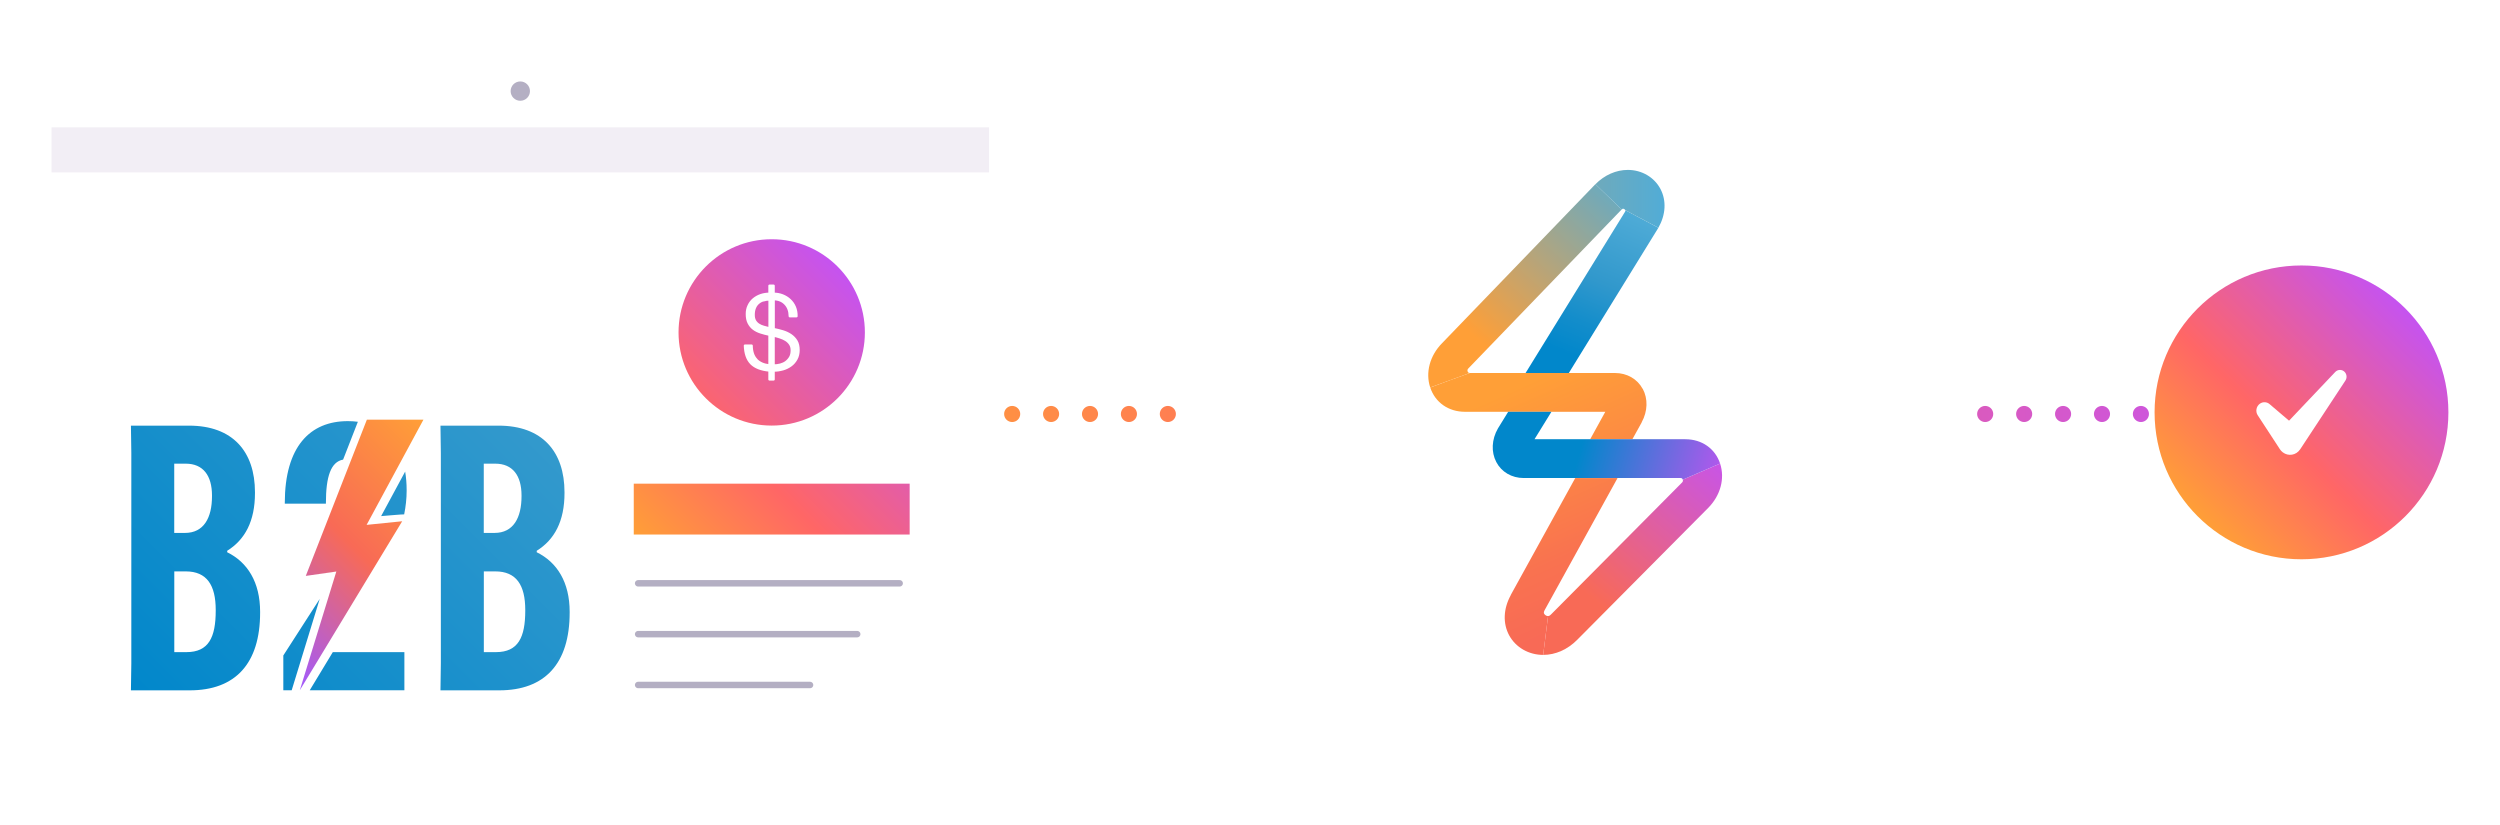 <svg width="388" height="128" viewBox="0 0 388 128" fill="none" xmlns="http://www.w3.org/2000/svg">
<g clip-path="url(#clip0_3434_313)" filter="url(#filter0_d_3434_313)">
<path d="M132.93 57.5C132.85 57.5 132.77 57.49 132.69 57.48C132.61 57.46 132.53 57.44 132.45 57.4C132.38 57.37 132.3 57.33 132.24 57.29C132.17 57.24 132.1 57.19 132.05 57.13C131.99 57.08 131.94 57.01 131.89 56.94C131.85 56.88 131.81 56.8 131.78 56.73C131.74 56.65 131.72 56.57 131.7 56.49C131.69 56.41 131.68 56.33 131.68 56.25C131.68 55.92 131.81 55.6 132.05 55.37C132.51 54.9 133.35 54.9 133.81 55.37C134.05 55.6 134.18 55.92 134.18 56.25C134.18 56.33 134.17 56.41 134.16 56.49C134.14 56.57 134.12 56.65 134.08 56.73C134.05 56.8 134.01 56.88 133.97 56.94C133.92 57.01 133.87 57.08 133.81 57.13C133.58 57.37 133.26 57.5 132.93 57.5Z" fill="url(#paint0_linear_3434_313)"/>
<path d="M349.139 56.25C349.139 55.56 349.699 55 350.389 55C351.079 55 351.639 55.56 351.639 56.25C351.639 56.94 351.079 57.5 350.389 57.5C349.699 57.5 349.139 56.94 349.139 56.25ZM343.099 56.25C343.099 55.56 343.659 55 344.349 55C345.039 55 345.599 55.56 345.599 56.25C345.599 56.94 345.039 57.5 344.349 57.5C343.659 57.5 343.099 56.94 343.099 56.25ZM337.059 56.25C337.059 55.56 337.619 55 338.309 55C338.999 55 339.559 55.56 339.559 56.25C339.559 56.94 338.999 57.5 338.309 57.5C337.619 57.5 337.059 56.94 337.059 56.25ZM331.019 56.25C331.019 55.56 331.579 55 332.269 55C332.959 55 333.519 55.56 333.519 56.25C333.519 56.94 332.959 57.5 332.269 57.5C331.579 57.5 331.019 56.94 331.019 56.25ZM324.979 56.25C324.979 55.56 325.539 55 326.229 55C326.919 55 327.479 55.56 327.479 56.25C327.479 56.94 326.919 57.5 326.229 57.5C325.539 57.5 324.979 56.94 324.979 56.25ZM318.939 56.25C318.939 55.56 319.499 55 320.189 55C320.879 55 321.439 55.56 321.439 56.25C321.439 56.94 320.879 57.5 320.189 57.5C319.499 57.5 318.939 56.94 318.939 56.25ZM312.899 56.25C312.899 55.56 313.459 55 314.149 55C314.839 55 315.399 55.56 315.399 56.25C315.399 56.94 314.839 57.5 314.149 57.5C313.459 57.5 312.899 56.94 312.899 56.25ZM306.849 56.25C306.849 55.56 307.419 55 308.099 55C308.799 55 309.349 55.56 309.349 56.25C309.349 56.94 308.799 57.5 308.099 57.5C307.419 57.5 306.849 56.94 306.849 56.25ZM300.809 56.25C300.809 55.56 301.369 55 302.059 55C302.759 55 303.309 55.56 303.309 56.25C303.309 56.94 302.759 57.5 302.059 57.5C301.369 57.5 300.809 56.94 300.809 56.25ZM294.769 56.25C294.769 55.56 295.329 55 296.019 55C296.709 55 297.279 55.56 297.279 56.25C297.279 56.94 296.709 57.5 296.019 57.5C295.329 57.5 294.769 56.94 294.769 56.25ZM288.729 56.25C288.729 55.56 289.289 55 289.979 55C290.669 55 291.229 55.56 291.229 56.25C291.229 56.94 290.669 57.5 289.979 57.5C289.289 57.5 288.729 56.94 288.729 56.25ZM282.689 56.25C282.689 55.56 283.249 55 283.939 55C284.629 55 285.189 55.56 285.189 56.25C285.189 56.94 284.629 57.5 283.939 57.5C283.249 57.5 282.689 56.94 282.689 56.25ZM276.649 56.25C276.649 55.56 277.209 55 277.899 55C278.589 55 279.149 55.56 279.149 56.25C279.149 56.94 278.589 57.5 277.899 57.5C277.209 57.5 276.649 56.94 276.649 56.25ZM270.609 56.25C270.609 55.56 271.169 55 271.859 55C272.549 55 273.109 55.56 273.109 56.25C273.109 56.94 272.549 57.5 271.859 57.5C271.169 57.5 270.609 56.94 270.609 56.25ZM264.569 56.25C264.569 55.56 265.129 55 265.819 55C266.509 55 267.069 55.56 267.069 56.25C267.069 56.94 266.509 57.5 265.819 57.5C265.129 57.5 264.569 56.94 264.569 56.25ZM258.529 56.25C258.529 55.56 259.089 55 259.779 55C260.469 55 261.029 55.56 261.029 56.25C261.029 56.94 260.469 57.5 259.779 57.5C259.089 57.5 258.529 56.94 258.529 56.25ZM252.489 56.25C252.489 55.56 253.049 55 253.739 55C254.429 55 254.989 55.56 254.989 56.25C254.989 56.94 254.429 57.5 253.739 57.5C253.049 57.5 252.489 56.94 252.489 56.25ZM246.449 56.25C246.449 55.56 247.009 55 247.699 55C248.389 55 248.949 55.56 248.949 56.25C248.949 56.94 248.389 57.5 247.699 57.5C247.009 57.5 246.449 56.94 246.449 56.25ZM240.409 56.25C240.409 55.56 240.969 55 241.659 55C242.349 55 242.909 55.56 242.909 56.25C242.909 56.94 242.349 57.5 241.659 57.5C240.969 57.5 240.409 56.94 240.409 56.25ZM234.369 56.25C234.369 55.56 234.929 55 235.619 55C236.309 55 236.869 55.56 236.869 56.25C236.869 56.94 236.309 57.5 235.619 57.5C234.929 57.5 234.369 56.94 234.369 56.25ZM228.329 56.25C228.329 55.56 228.889 55 229.579 55C230.269 55 230.829 55.56 230.829 56.25C230.829 56.94 230.269 57.5 229.579 57.5C228.889 57.5 228.329 56.94 228.329 56.25ZM222.289 56.25C222.289 55.56 222.849 55 223.539 55C224.229 55 224.789 55.56 224.789 56.25C224.789 56.94 224.229 57.5 223.539 57.5C222.849 57.5 222.289 56.94 222.289 56.25ZM216.249 56.25C216.249 55.56 216.809 55 217.499 55C218.189 55 218.749 55.56 218.749 56.25C218.749 56.94 218.189 57.5 217.499 57.5C216.809 57.5 216.249 56.94 216.249 56.25ZM210.209 56.25C210.209 55.56 210.769 55 211.459 55C212.149 55 212.709 55.56 212.709 56.25C212.709 56.94 212.149 57.5 211.459 57.5C210.769 57.5 210.209 56.94 210.209 56.25ZM204.169 56.25C204.169 55.56 204.729 55 205.419 55C206.109 55 206.669 55.56 206.669 56.25C206.669 56.94 206.109 57.5 205.419 57.5C204.729 57.5 204.169 56.94 204.169 56.25ZM198.129 56.25C198.129 55.56 198.679 55 199.379 55C200.069 55 200.629 55.56 200.629 56.25C200.629 56.94 200.069 57.5 199.379 57.5C198.679 57.5 198.129 56.94 198.129 56.25ZM192.089 56.25C192.089 55.56 192.639 55 193.339 55C194.029 55 194.589 55.56 194.589 56.25C194.589 56.94 194.029 57.5 193.339 57.5C192.639 57.5 192.089 56.94 192.089 56.25ZM186.039 56.25C186.039 55.56 186.609 55 187.289 55C187.989 55 188.539 55.56 188.539 56.25C188.539 56.94 187.989 57.5 187.289 57.5C186.609 57.5 186.039 56.94 186.039 56.25ZM179.999 56.25C179.999 55.56 180.559 55 181.249 55C181.949 55 182.499 55.56 182.499 56.25C182.499 56.94 181.949 57.5 181.249 57.5C180.559 57.5 179.999 56.94 179.999 56.25ZM173.959 56.25C173.959 55.56 174.519 55 175.209 55C175.899 55 176.459 55.56 176.459 56.25C176.459 56.94 175.899 57.5 175.209 57.5C174.519 57.5 173.959 56.94 173.959 56.25ZM167.919 56.25C167.919 55.56 168.479 55 169.169 55C169.859 55 170.419 55.56 170.419 56.25C170.419 56.94 169.859 57.5 169.169 57.5C168.479 57.5 167.919 56.94 167.919 56.25ZM161.879 56.25C161.879 55.56 162.439 55 163.129 55C163.819 55 164.379 55.56 164.379 56.25C164.379 56.94 163.819 57.5 163.129 57.5C162.439 57.5 161.879 56.94 161.879 56.25ZM155.839 56.25C155.839 55.56 156.399 55 157.089 55C157.779 55 158.339 55.56 158.339 56.25C158.339 56.94 157.779 57.5 157.089 57.5C156.399 57.5 155.839 56.94 155.839 56.25ZM149.799 56.25C149.799 55.56 150.359 55 151.049 55C151.739 55 152.299 55.56 152.299 56.25C152.299 56.94 151.739 57.5 151.049 57.5C150.359 57.5 149.799 56.94 149.799 56.25ZM143.759 56.25C143.759 55.56 144.319 55 145.009 55C145.699 55 146.259 55.56 146.259 56.25C146.259 56.94 145.699 57.5 145.009 57.5C144.319 57.5 143.759 56.94 143.759 56.25ZM137.719 56.25C137.719 55.56 138.279 55 138.969 55C139.659 55 140.219 55.56 140.219 56.25C140.219 56.94 139.659 57.5 138.969 57.5C138.279 57.5 137.719 56.94 137.719 56.25Z" fill="url(#paint1_linear_3434_313)"/>
<path d="M356.43 57.5C356.35 57.5 356.27 57.49 356.19 57.48C356.11 57.46 356.03 57.44 355.95 57.4C355.88 57.37 355.8 57.33 355.74 57.29C355.67 57.24 355.6 57.19 355.55 57.13C355.31 56.9 355.18 56.58 355.18 56.25C355.18 56.17 355.18 56.09 355.2 56.01C355.22 55.93 355.24 55.85 355.28 55.77C355.31 55.7 355.35 55.62 355.39 55.56C355.44 55.49 355.49 55.42 355.55 55.37C355.6 55.31 355.67 55.26 355.74 55.21C355.8 55.17 355.88 55.13 355.95 55.1C356.03 55.07 356.11 55.04 356.19 55.03C356.35 54.99 356.51 54.99 356.67 55.03C356.75 55.04 356.83 55.07 356.91 55.1C356.98 55.13 357.06 55.17 357.12 55.21C357.19 55.26 357.26 55.31 357.31 55.37C357.37 55.42 357.42 55.49 357.47 55.56C357.51 55.62 357.55 55.7 357.58 55.77C357.62 55.85 357.64 55.93 357.66 56.01C357.67 56.09 357.68 56.17 357.68 56.25C357.68 56.58 357.55 56.9 357.31 57.13C357.26 57.19 357.19 57.24 357.12 57.29C357.06 57.33 356.98 57.37 356.91 57.4C356.83 57.44 356.75 57.46 356.67 57.48C356.59 57.48 356.51 57.5 356.43 57.5Z" fill="url(#paint2_linear_3434_313)"/>
<path class="box-shadow--lite" d="M150.5 0H11C9.343 0 8 1.343 8 3V109C8 110.657 9.343 112 11 112H150.5C152.157 112 153.5 110.657 153.5 109V3C153.5 1.343 152.157 0 150.5 0Z" fill="white"/>
<path class="box-shadow--lite" d="M304.471 109V3C304.471 1.343 303.128 0 301.471 0L187.471 0C185.814 0 184.471 1.343 184.471 3V109C184.471 110.657 185.814 112 187.471 112L301.471 112C303.128 112 304.471 110.657 304.471 109Z" fill="white"/>
<path d="M221.97 52.14C221.2 49.82 221.91 47.19 223.81 45.26L247.61 20.58L251.68 24.51L227.89 49.18C227.83 49.24 227.69 49.39 227.77 49.63C227.85 49.88 228.04 49.88 228.12 49.88L221.97 52.13V52.14Z" fill="url(#paint3_linear_3434_313)"/>
<path d="M257.38 27.35L257.32 27.45L243.48 49.89H236.77L252.21 24.86C252.3 24.7 252.27 24.66 252.25 24.62L257.38 27.35Z" fill="url(#paint4_linear_3434_313)"/>
<path d="M240.26 87.61C240.33 87.61 240.48 87.61 240.72 87.36L261.05 66.89C261.11 66.83 261.25 66.68 261.17 66.44L266.96 63.94C267.73 66.27 267.02 68.91 265.1 70.84L244.77 91.31C243.28 92.81 241.41 93.64 239.5 93.64L240.26 87.62V87.61Z" fill="url(#paint5_linear_3434_313)"/>
<path d="M254.941 52.35C254.111 50.81 252.501 49.89 250.651 49.89H228.121C228.041 49.89 221.971 52.14 221.971 52.14C222.741 54.47 224.811 55.91 227.361 55.91H249.141L246.801 60.16H253.351L254.791 57.56V57.53C255.731 55.82 255.781 53.88 254.951 52.34L254.941 52.35Z" fill="url(#paint6_linear_3434_313)"/>
<path d="M244.48 66.19L234.46 84.36V84.39C233.31 86.5 233.23 88.76 234.22 90.6C235.24 92.48 237.26 93.64 239.5 93.64L240.26 87.62C240.03 87.62 239.77 87.46 239.66 87.26C239.6 87.15 239.56 87.02 239.72 86.71L251.04 66.2H244.49L244.48 66.19Z" fill="url(#paint7_linear_3434_313)"/>
<path d="M261.58 60.16H238.16L240.78 55.91H234.07L232.53 58.41L232.47 58.51C231.5 60.2 231.41 62.15 232.22 63.7C233.03 65.26 234.63 66.19 236.48 66.19H260.82C260.9 66.19 261.09 66.19 261.17 66.44L266.96 63.94C266.19 61.61 264.12 60.17 261.57 60.17L261.58 60.16Z" fill="url(#paint8_linear_3434_313)"/>
<path d="M247.609 20.59C249.029 19.16 250.819 18.37 252.639 18.37C254.809 18.37 256.749 19.51 257.709 21.34C258.649 23.14 258.529 25.33 257.379 27.35L252.249 24.62C252.179 24.48 252.009 24.39 251.889 24.39C251.869 24.39 251.809 24.39 251.679 24.52L247.609 20.59Z" fill="url(#paint9_linear_3434_313)"/>
<path d="M357.191 78.8C369.783 78.8 379.991 68.592 379.991 56C379.991 43.408 369.783 33.2 357.191 33.2C344.599 33.2 334.391 43.408 334.391 56C334.391 68.592 344.599 78.8 357.191 78.8Z" fill="url(#paint10_linear_3434_313)"/>
<path d="M363.89 49.72C363.49 49.31 362.84 49.31 362.44 49.72L355.26 57.29L352.24 54.72C351.82 54.36 351.21 54.32 350.74 54.65C350.17 55.05 350.01 55.86 350.4 56.45L353.84 61.72C353.96 61.9 354.11 62.07 354.3 62.21C355.15 62.85 356.34 62.66 356.95 61.78L357.03 61.67L363.99 51.09C364.28 50.67 364.25 50.09 363.88 49.71L363.89 49.72Z" fill="white"/>
<path d="M80.75 7.64C81.578 7.64 82.25 6.968 82.25 6.14C82.25 5.312 81.578 4.64 80.75 4.64C79.922 4.64 79.25 5.312 79.25 6.14C79.25 6.968 79.922 7.64 80.75 7.64Z" fill="#B4AFC3"/>
<path d="M141.179 74.96H98.359V67.07H141.179V74.96ZM119.769 29.13C111.779 29.13 105.309 35.61 105.309 43.59C105.309 51.57 111.789 58.05 119.769 58.05C127.749 58.05 134.229 51.57 134.229 43.59C134.229 35.61 127.749 29.13 119.769 29.13Z" fill="url(#paint11_linear_3434_313)"/>
<path d="M20.32 99.13L20.381 94.94V62.25L20.32 58.06H29.34C36.12 58.06 39.571 62.08 39.571 68.4V68.52C39.571 72.89 38.02 75.76 35.261 77.48V77.71C38.42 79.26 40.37 82.36 40.37 86.96V87.07C40.37 95 36.52 99.14 29.451 99.14H20.311L20.32 99.13ZM27.041 74.71H28.71C31.64 74.71 32.901 72.35 32.901 69.02V68.9C32.901 65.8 31.52 63.96 28.82 63.96H27.041V74.7V74.71ZM28.941 93.21C32.391 93.21 33.48 90.91 33.48 86.77V86.66C33.48 82.81 32.1 80.68 28.831 80.68H27.05V93.21H28.951H28.941ZM62.73 71.82C62.971 70.61 63.111 69.4 63.111 68.16V68.05C63.111 67.05 63.031 66.09 62.88 65.19L59.151 72.1C59.151 72.1 62.62 71.8 62.73 71.83V71.82ZM50.581 70.15V70.05C50.581 65.95 51.35 63.68 53.251 63.33L55.541 57.46C55.041 57.39 54.52 57.36 53.971 57.36C48.111 57.36 44.2 61.32 44.2 70.06V70.17H50.571V70.15H50.581ZM45.27 99.13L49.62 84.95L43.971 93.73V99.13H45.27ZM48.06 99.13H62.761V93.21H51.651L48.071 99.13H48.06ZM68.361 99.13L68.421 94.94V62.25L68.361 58.06H77.38C84.16 58.06 87.611 62.08 87.611 68.4V68.52C87.611 72.89 86.061 75.76 83.3 77.48V77.71C86.46 79.26 88.411 82.36 88.411 86.96V87.07C88.411 95 84.561 99.14 77.49 99.14H68.35L68.361 99.13ZM75.081 74.71H76.751C79.68 74.71 80.941 72.35 80.941 69.02V68.9C80.941 65.8 79.561 63.96 76.861 63.96H75.081V74.7V74.71ZM76.981 93.21C80.43 93.21 81.52 90.91 81.52 86.77V86.66C81.52 82.81 80.141 80.68 76.871 80.68H75.091V93.21H76.99H76.981Z" fill="url(#paint12_linear_3434_313)"/>
<path d="M65.719 57.13L56.899 73.46L62.419 72.9L46.529 99.13L52.199 80.7L47.459 81.38L56.939 57.13H65.709" fill="url(#paint13_linear_3434_313)"/>
<path d="M99.039 82.53H139.629" stroke="#B4AFC3" stroke-linecap="round" stroke-linejoin="round"/>
<path d="M99.039 90.42H133.039" stroke="#B4AFC3" stroke-linecap="round" stroke-linejoin="round"/>
<path d="M99.039 98.31H125.719" stroke="#B4AFC3" stroke-linecap="round" stroke-linejoin="round"/>
<path d="M117.389 47.82C117.859 48.32 118.539 48.62 119.419 48.71V43.95C118.949 43.85 118.499 43.74 118.069 43.6C117.639 43.46 117.269 43.28 116.949 43.04C116.629 42.8 116.379 42.49 116.189 42.12C115.999 41.75 115.909 41.29 115.909 40.73C115.909 40.25 115.999 39.81 116.189 39.43C116.369 39.04 116.619 38.71 116.939 38.44C117.259 38.17 117.629 37.96 118.059 37.81C118.489 37.66 118.939 37.59 119.419 37.59V36.34H120.069V37.59C120.559 37.59 121.019 37.67 121.449 37.84C121.879 38.01 122.259 38.24 122.589 38.55C122.919 38.86 123.179 39.22 123.359 39.65C123.539 40.08 123.629 40.56 123.619 41.08H122.569C122.559 40.28 122.329 39.64 121.869 39.16C121.409 38.68 120.819 38.44 120.079 38.44V43.07C120.559 43.17 121.029 43.28 121.489 43.42C121.949 43.56 122.359 43.75 122.729 44C123.089 44.25 123.379 44.55 123.609 44.92C123.829 45.29 123.939 45.76 123.939 46.33C123.939 46.85 123.829 47.32 123.609 47.72C123.389 48.12 123.099 48.46 122.739 48.72C122.379 48.98 121.969 49.19 121.499 49.32C121.029 49.45 120.559 49.52 120.069 49.52V50.89H119.419V49.51C118.119 49.39 117.169 49.02 116.569 48.4C115.969 47.78 115.649 46.86 115.609 45.64H116.659C116.669 46.58 116.909 47.3 117.389 47.8V47.82ZM118.479 38.6C118.179 38.69 117.919 38.83 117.689 39.03C117.459 39.23 117.279 39.47 117.159 39.78C117.029 40.09 116.969 40.45 116.969 40.87C116.969 41.24 117.039 41.55 117.179 41.79C117.319 42.03 117.499 42.22 117.729 42.37C117.959 42.52 118.219 42.64 118.519 42.72C118.819 42.8 119.119 42.89 119.429 42.96V38.48C119.099 38.48 118.779 38.53 118.489 38.62L118.479 38.6ZM121.109 48.59C121.439 48.5 121.739 48.37 121.999 48.17C122.259 47.97 122.469 47.73 122.639 47.44C122.799 47.15 122.879 46.79 122.879 46.37C122.879 45.98 122.789 45.66 122.619 45.41C122.449 45.15 122.229 44.94 121.959 44.77C121.689 44.6 121.389 44.47 121.059 44.36C120.729 44.25 120.399 44.16 120.069 44.09V48.72C120.429 48.72 120.769 48.68 121.109 48.59Z" fill="white" stroke="white" stroke-width="0.35" stroke-linecap="round" stroke-linejoin="round"/>
<path d="M153.5 11.76H8V18.76H153.5V11.76Z" fill="#F2EEF5"/>
</g>
<defs>
<filter id="filter0_d_3434_313" x="0" y="0" width="387.99" height="128" filterUnits="userSpaceOnUse" color-interpolation-filters="sRGB">
<feFlood flood-opacity="0" result="BackgroundImageFix"/>
<feColorMatrix in="SourceAlpha" type="matrix" values="0 0 0 0 0 0 0 0 0 0 0 0 0 0 0 0 0 0 127 0" result="hardAlpha"/>
<feOffset dy="8"/>
<feGaussianBlur stdDeviation="4"/>
<feComposite in2="hardAlpha" operator="out"/>
<feColorMatrix type="matrix" values="0 0 0 0 0.725 0 0 0 0 0.706 0 0 0 0 0.745 0 0 0 0.15 0"/>
<feBlend mode="normal" in2="BackgroundImageFix" result="effect1_dropShadow_3434_313"/>
<feBlend mode="normal" in="SourceGraphic" in2="effect1_dropShadow_3434_313" result="shape"/>
</filter>
<linearGradient id="paint0_linear_3434_313" x1="131.68" y1="56.25" x2="357.68" y2="56.25" gradientUnits="userSpaceOnUse">
<stop stop-color="#FF9F37"/>
<stop offset="0.4" stop-color="#FF6666"/>
<stop offset="1" stop-color="#C553F0"/>
</linearGradient>
<linearGradient id="paint1_linear_3434_313" x1="131.759" y1="56.25" x2="354.619" y2="56.25" gradientUnits="userSpaceOnUse">
<stop stop-color="#FF9F37"/>
<stop offset="0.4" stop-color="#FF6666"/>
<stop offset="1" stop-color="#C553F0"/>
</linearGradient>
<linearGradient id="paint2_linear_3434_313" x1="8" y1="56.25" x2="9" y2="56.25" gradientUnits="userSpaceOnUse">
<stop stop-color="#FF9F37"/>
<stop offset="0.4" stop-color="#FF6666"/>
<stop offset="1" stop-color="#C553F0"/>
</linearGradient>
<linearGradient id="paint3_linear_3434_313" x1="257.63" y1="18.04" x2="231.86" y2="46.93" gradientUnits="userSpaceOnUse">
<stop stop-color="#47ADE0"/>
<stop offset="1" stop-color="#FF9F37"/>
</linearGradient>
<linearGradient id="paint4_linear_3434_313" x1="257.13" y1="26.13" x2="247.7" y2="48.74" gradientUnits="userSpaceOnUse">
<stop stop-color="#50ACD7"/>
<stop offset="0.5" stop-color="#3198CC"/>
<stop offset="0.78" stop-color="#138DCB"/>
<stop offset="1" stop-color="#0187CB"/>
</linearGradient>
<linearGradient id="paint5_linear_3434_313" x1="273.18" y1="66.49" x2="253.53" y2="90.2" gradientUnits="userSpaceOnUse">
<stop stop-color="#C553F0"/>
<stop offset="1" stop-color="#F86A56"/>
</linearGradient>
<linearGradient id="paint6_linear_3434_313" x1="243.421" y1="48.59" x2="258.551" y2="82.47" gradientUnits="userSpaceOnUse">
<stop stop-color="#FF9F37"/>
<stop offset="1" stop-color="#F86A56"/>
</linearGradient>
<linearGradient id="paint7_linear_3434_313" x1="239.82" y1="50.2" x2="254.95" y2="84.08" gradientUnits="userSpaceOnUse">
<stop stop-color="#FF9F37"/>
<stop offset="0.29" stop-color="#FC8B42"/>
<stop offset="0.73" stop-color="#F97250"/>
<stop offset="1" stop-color="#F86A56"/>
</linearGradient>
<linearGradient id="paint8_linear_3434_313" x1="245.75" y1="60" x2="269.02" y2="66.55" gradientUnits="userSpaceOnUse">
<stop stop-color="#0187CB"/>
<stop offset="1" stop-color="#C553F0"/>
</linearGradient>
<linearGradient id="paint9_linear_3434_313" x1="262.089" y1="22.86" x2="194.869" y2="22.86" gradientUnits="userSpaceOnUse">
<stop stop-color="#47ADE0"/>
<stop offset="1" stop-color="#FF9F37"/>
</linearGradient>
<linearGradient id="paint10_linear_3434_313" x1="341.061" y1="72.13" x2="373.311" y2="39.88" gradientUnits="userSpaceOnUse">
<stop stop-color="#FF9F37"/>
<stop offset="0.4" stop-color="#FF6666"/>
<stop offset="1" stop-color="#C553F0"/>
</linearGradient>
<linearGradient id="paint11_linear_3434_313" x1="101.469" y1="78.06" x2="138.079" y2="41.44" gradientUnits="userSpaceOnUse">
<stop stop-color="#FF9F37"/>
<stop offset="0.4" stop-color="#FF6666"/>
<stop offset="1" stop-color="#C553F0"/>
</linearGradient>
<linearGradient id="paint12_linear_3434_313" x1="25.61" y1="104.42" x2="77.1" y2="52.92" gradientUnits="userSpaceOnUse">
<stop stop-color="#0187CB"/>
<stop offset="1" stop-color="#3399CC"/>
</linearGradient>
<linearGradient id="paint13_linear_3434_313" x1="38.629" y1="91.23" x2="69.229" y2="60.64" gradientUnits="userSpaceOnUse">
<stop stop-color="#A05AFF"/>
<stop offset="0.5" stop-color="#F86A56"/>
<stop offset="1" stop-color="#FF9F37"/>
</linearGradient>
<clipPath id="clip0_3434_313">
<rect width="371.99" height="112" fill="white" transform="translate(8)"/>
</clipPath>
</defs>
</svg>
